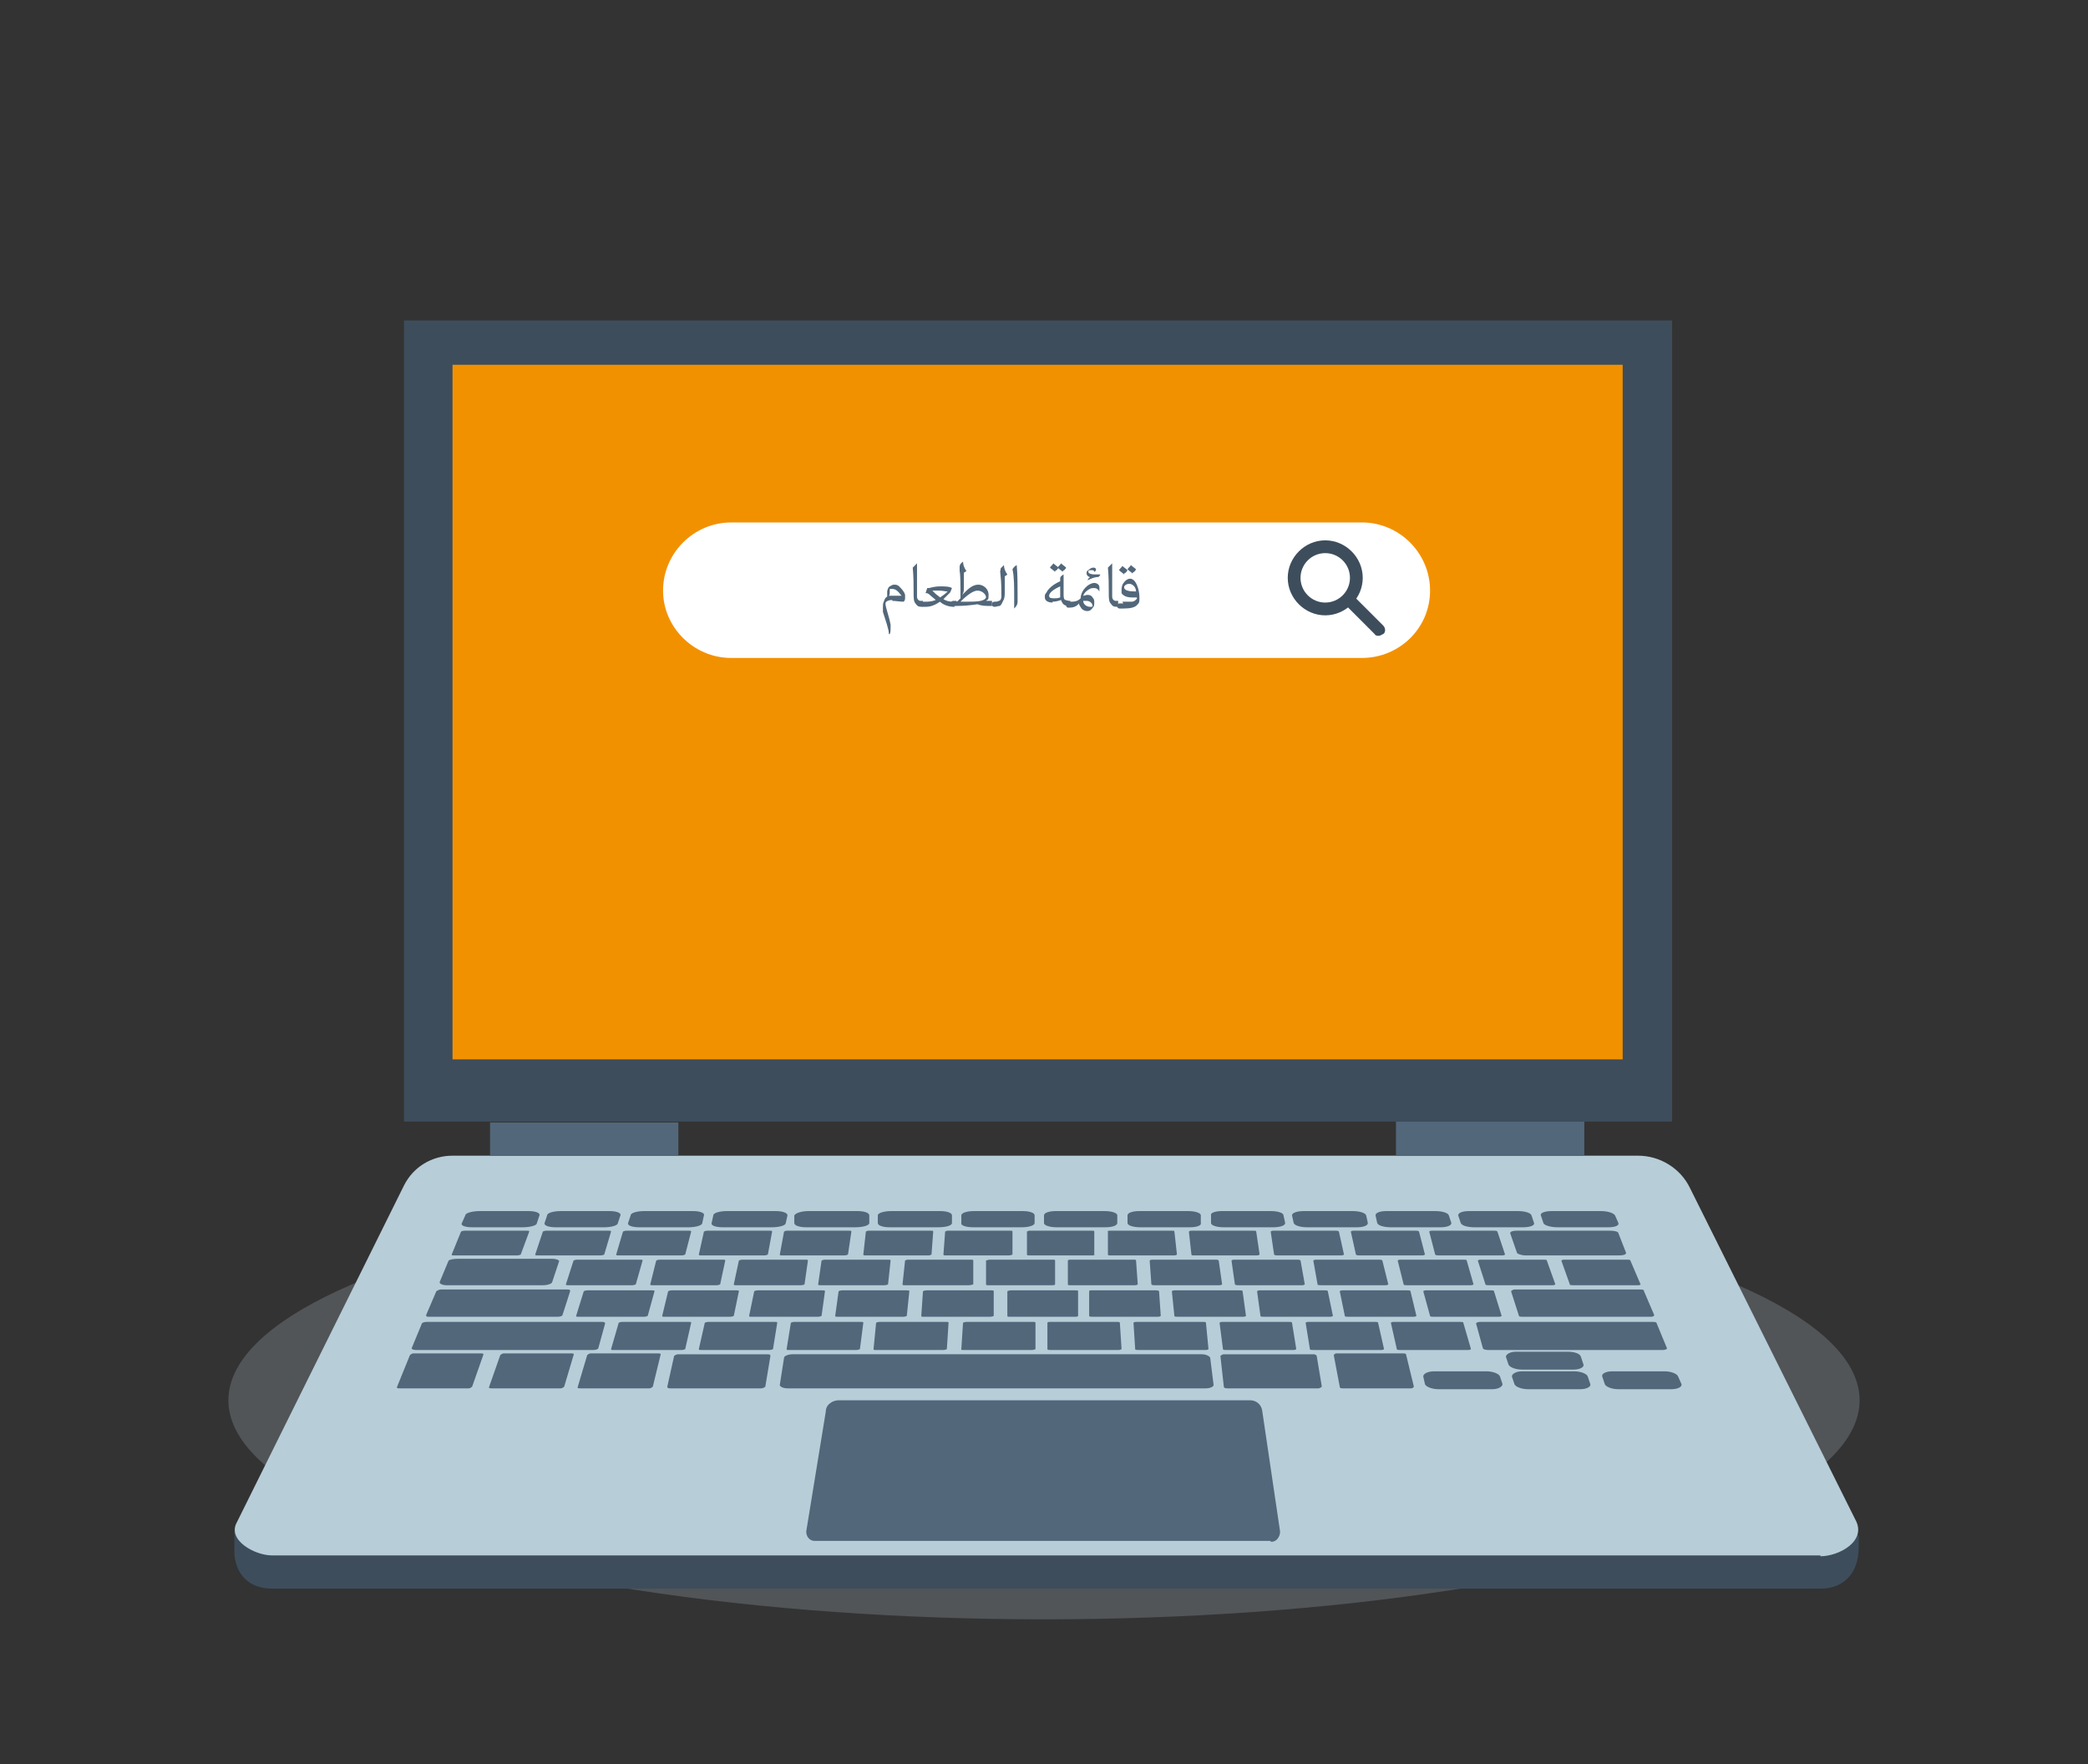 <?xml version="1.0" encoding="UTF-8"?><svg id="Layer_3" xmlns="http://www.w3.org/2000/svg" width="245" height="207" viewBox="0 0 245 207"><rect x="0" y="0" width="245" height="207" fill="#333333" stroke="none"/><defs><style>.cls-1{fill:#ce521f;}.cls-2{fill:#97a4af;isolation:isolate;opacity:.3;}.cls-3{fill:#fff;}.cls-4{fill:#52677a;}.cls-5{fill:#b7cdd8;}.cls-6{fill:#f29100;}.cls-7{fill:#ebebeb;}.cls-8{fill:#3d4d5c;}.cls-9{fill:#8e96a3;}</style></defs><ellipse class="cls-2" cx="122.5" cy="164.3" rx="95.7" ry="25.7"/><path class="cls-1" d="m50.5,97.8h0c-.3,0-.4-.4-.3-.7l.4-1.2,1,.4-.4,1.2c0,.3-.4.4-.7.3Z"/><path class="cls-1" d="m56.2,99.9h0c-.3,0-.4-.4-.3-.7,0,0,.4-1.1.4-1.2l1,.4-.4,1.2c0,.3-.4.4-.7.3Z"/><path class="cls-7" d="m50.4,97.6h0c-.3,0-.4-.4-.3-.7l.5-1.3c0-.3.4-.4.7-.3h0c.3,0,.4.4.3.7l-.5,1.3c0,.3-.4.4-.7.3Z"/><path class="cls-7" d="m56.1,99.7h0c-.3,0-.4-.4-.3-.7l.5-1.3c0-.3.4-.4.7-.3h0c.3,0,.4.4.3.7l-.5,1.3c0,.3-.4.4-.7.3Z"/><rect class="cls-9" x="49.2" y="110" width="2.3" height="3.6" transform="translate(-72 120.5) rotate(-69.8)"/><rect class="cls-9" x="50.7" y="106.3" width="2.3" height="3.6" transform="translate(-67.5 119.4) rotate(-69.8)"/><path class="cls-8" d="m213.6,186.4H31.9c-2,0-4.1-1-4.4-4v-2.7l19.9-36.8c1.1-2.2,3.3-3.5,5.7-3.5h139.1c2.6,0,8.3,5.1,9.5,7.4l16.4,33.5v1.2c0,3.5-2.2,4.9-4.4,4.9h-.1Z"/><path class="cls-5" d="m213.6,182.5H31.9c-2,0-5.3-1.8-4.1-3.9l19.6-39.5c1.1-2.2,3.3-3.5,5.7-3.5h139.1c2.6,0,5,1.5,6.1,3.8l19.4,38.9c1.4,2.5-1.9,4.3-4.1,4.3h0Z"/><rect class="cls-8" x="47.4" y="37.6" width="148.8" height="94"/><rect class="cls-6" x="53.1" y="42.8" width="137.3" height="81.5"/><path class="cls-4" d="m149.1,180.8h-53.5c-.6,0-1-.5-1-1.1l2.3-14.1c0-.8.8-1.3,1.5-1.3h48.3c.7,0,1.3.5,1.4,1.2l2.1,14.2c0,.6-.4,1.2-1,1.2h-.1Z"/><path class="cls-4" d="m61.2,144h-5.8c-.8,0-1.4-.2-1.2-.5l.4-.9c0-.3.9-.5,1.7-.5h5.7c.8,0,1.4.2,1.3.5l-.3.9c0,.3-.8.5-1.7.5h-.1Z"/><path class="cls-4" d="m71,144h-5.8c-.8,0-1.4-.2-1.3-.5l.3-.9c0-.3.8-.5,1.6-.5h5.7c.8,0,1.4.2,1.3.5l-.3.9c0,.3-.8.5-1.6.5h.1Z"/><path class="cls-4" d="m80.8,144h-5.8c-.8,0-1.4-.2-1.3-.5l.3-.9c0-.3.8-.5,1.6-.5h5.7c.8,0,1.4.2,1.3.5l-.2.9c0,.3-.8.5-1.6.5Z"/><path class="cls-4" d="m90.6,144h-5.8c-.8,0-1.4-.2-1.3-.5l.2-.9c0-.3.8-.5,1.6-.5h5.7c.8,0,1.4.2,1.4.5l-.2.9c0,.3-.8.5-1.6.5Z"/><path class="cls-4" d="m100.4,144h-5.8c-.8,0-1.4-.2-1.4-.5v-.9c.2-.3.9-.5,1.7-.5h5.7c.8,0,1.4.2,1.4.5v.9c0,.3-.8.5-1.6.5Z"/><path class="cls-4" d="m110.2,144h-5.8c-.8,0-1.4-.2-1.4-.5v-.9c0-.3.8-.5,1.6-.5h5.7c.8,0,1.4.2,1.4.5v.9c0,.3-.7.5-1.6.5h.1Z"/><path class="cls-4" d="m120,144h-5.8c-.8,0-1.5-.2-1.4-.5v-.9c0-.3.7-.5,1.5-.5h5.7c.8,0,1.4.2,1.4.5v.9c0,.3-.7.5-1.5.5h.1Z"/><path class="cls-4" d="m129.8,144h-5.8c-.8,0-1.5-.2-1.5-.5v-.9c0-.3.6-.5,1.4-.5h5.7c.8,0,1.5.2,1.5.5v.9c0,.3-.6.5-1.4.5h0Z"/><path class="cls-4" d="m139.6,144h-5.8c-.8,0-1.5-.2-1.5-.5v-.9c0-.3.6-.5,1.4-.5h5.7c.8,0,1.5.2,1.5.5v.9c.1.3-.5.5-1.3.5h0Z"/><path class="cls-4" d="m149.4,144h-5.8c-.8,0-1.5-.2-1.5-.5v-.9c-.1-.3.5-.5,1.3-.5h5.7c.8,0,1.5.2,1.5.5l.2.9c0,.3-.6.5-1.4.5Z"/><path class="cls-4" d="m159.2,144h-5.8c-.8,0-1.5-.2-1.6-.5l-.2-.9c0-.3.6-.5,1.4-.5h5.7c.8,0,1.5.2,1.6.5l.2.9c0,.3-.5.5-1.3.5h0Z"/><path class="cls-4" d="m169,144h-5.8c-.8,0-1.5-.2-1.6-.5l-.2-.9c0-.3.5-.5,1.3-.5h5.7c.8,0,1.5.2,1.6.5l.3.9c0,.3-.5.5-1.3.5Z"/><path class="cls-4" d="m178.8,144h-5.8c-.8,0-1.5-.2-1.6-.5l-.3-.9c0-.3.5-.5,1.3-.5h5.7c.8,0,1.5.2,1.6.5l.3.9c.1.3-.5.5-1.3.5h.1Z"/><path class="cls-4" d="m188.6,144h-5.8c-.8,0-1.6-.2-1.7-.5l-.3-.9c-.1-.3.5-.5,1.3-.5h5.7c.8,0,1.5.2,1.7.5l.4.9c.1.3-.4.5-1.2.5h0Z"/><path class="cls-4" d="m60.7,147.3h-7.4c-.2,0-.3,0-.3-.1l1.1-2.7s.2-.1.4-.1h7.3c.2,0,.3,0,.3.1l-1,2.7s-.2.1-.4.1Z"/><path class="cls-4" d="m74.3,150.8h-7.6c-.2,0-.3,0-.3-.1l.9-2.8s.2-.1.4-.1h7.4c.2,0,.3,0,.3.1l-.8,2.8s-.2.1-.4.1h0Z"/><path class="cls-4" d="m75.6,154.5h-7.7c-.2,0-.3,0-.3-.1l.9-2.9s.2-.1.4-.1h7.6c.2,0,.3,0,.3.1l-.8,2.9s-.2.1-.4.1Z"/><path class="cls-4" d="m79.9,158.4h-7.9c-.2,0-.3,0-.3-.1l.9-3.1s.2-.1.4-.1h7.8c.2,0,.3,0,.3.1l-.7,3.1s-.2.1-.4.1h-.1Z"/><path class="cls-4" d="m55,162.9h-8.1c-.2,0-.4,0-.3-.2l1.5-3.7s.2-.2.4-.2h7.9c.2,0,.4,0,.3.2l-1.3,3.7s-.2.2-.4.2Z"/><path class="cls-4" d="m65.8,162.9h-8.1c-.2,0-.4,0-.3-.2l1.3-3.7s.2-.2.4-.2h7.9c.2,0,.4,0,.3.2l-1.1,3.7s-.2.2-.4.2Z"/><path class="cls-4" d="m76.2,162.9h-8.1c-.2,0-.4,0-.3-.2l1.1-3.7s.2-.2.4-.2h7.9c.2,0,.4,0,.3.2l-.9,3.7s-.2.2-.4.2Z"/><path class="cls-4" d="m89.3,162.9h-10.6c-.2,0-.4,0-.4-.2l.8-3.6s.2-.2.5-.2h10.4c.2,0,.4,0,.4.2l-.6,3.6s-.2.2-.5.2Z"/><path class="cls-4" d="m154.7,162.9h-10.6c-.2,0-.5,0-.5-.2l-.4-3.6s.2-.2.4-.2h10.4c.2,0,.4,0,.5.2l.6,3.6s-.2.2-.4.2Z"/><path class="cls-4" d="m165.5,162.9h-7.9c-.2,0-.4,0-.4-.2l-.7-3.7s.1-.2.3-.2h7.8c.2,0,.4,0,.4.2l.9,3.7s-.1.2-.3.2h-.1Z"/><path class="cls-4" d="m141.4,162.9h-49c-.5,0-.9-.2-.9-.4l.5-3.2c0-.2.5-.4,1-.4h48c.5,0,.9.2,1,.4l.4,3.2c0,.2-.4.4-.9.4h-.1Z"/><path class="cls-4" d="m90.2,158.4h-7.9c-.2,0-.3,0-.3-.1l.7-3.1s.2-.1.4-.1h7.8c.2,0,.3,0,.3.1l-.5,3.1s-.2.1-.4.1h0Z"/><path class="cls-4" d="m100.5,158.4h-7.9c-.2,0-.3,0-.3-.1l.5-3.1s.2-.1.4-.1h7.8c.2,0,.3,0,.3.1l-.4,3.1s-.2.1-.4.1Z"/><path class="cls-4" d="m110.7,158.4h-7.9c-.2,0-.3,0-.3-.1l.3-3.1s.2-.1.4-.1h7.8c.2,0,.3,0,.3.1l-.2,3.1s-.2.1-.4.1Z"/><path class="cls-4" d="m121,158.4h-7.9c-.2,0-.4,0-.3-.1l.2-3.1s.2-.1.4-.1h7.8c.2,0,.3,0,.3.1v3.1s-.2.1-.4.1h0Z"/><path class="cls-4" d="m131.2,158.4h-7.9c-.2,0-.4,0-.4-.1v-3.1s0-.1.3-.1h7.8c.2,0,.4,0,.4.1l.2,3.1s-.2.1-.3.1h0Z"/><path class="cls-4" d="m141.5,158.4h-7.9c-.2,0-.4,0-.4-.1l-.2-3.1s.1-.1.3-.1h7.8c.2,0,.4,0,.4.1l.3,3.1s-.1.1-.3.1h0Z"/><path class="cls-4" d="m151.8,158.4h-7.9c-.2,0-.4,0-.4-.1l-.4-3.1s.1-.1.3-.1h7.8c.2,0,.4,0,.4.1l.5,3.1s-.1.1-.3.1h0Z"/><path class="cls-4" d="m162,158.4h-7.9c-.2,0-.4,0-.4-.1l-.5-3.1s.1-.1.3-.1h7.8c.2,0,.4,0,.4.1l.7,3.1s-.1.1-.3.1h-.1Z"/><path class="cls-4" d="m175,163h-6.2c-.8,0-1.5-.3-1.6-.6l-.2-.9c0-.3.5-.6,1.3-.6h6.1c.8,0,1.5.3,1.6.6l.3.9c0,.3-.5.6-1.2.6h-.1Z"/><path class="cls-4" d="m185.5,163h-6.2c-.8,0-1.5-.3-1.6-.6l-.3-.9c0-.3.5-.6,1.2-.6h6.1c.8,0,1.5.3,1.6.6l.3.9c.1.3-.4.6-1.2.6h0Z"/><path class="cls-4" d="m184.7,160.7h-6.1c-.8,0-1.5-.3-1.6-.6l-.3-.9c0-.3.5-.6,1.2-.6h6c.8,0,1.5.2,1.6.6l.3.9c.1.3-.4.6-1.2.6h.1Z"/><path class="cls-4" d="m196.1,163h-6.2c-.8,0-1.5-.3-1.6-.6l-.3-.9c-.1-.3.4-.6,1.2-.6h6.1c.8,0,1.5.3,1.6.6l.4.9c.1.3-.4.6-1.2.6Z"/><path class="cls-4" d="m85.7,154.5h-7.7c-.2,0-.3,0-.3-.1l.7-2.9s.2-.1.4-.1h7.6c.2,0,.3,0,.3.1l-.6,2.9s-.2.1-.4.1Z"/><path class="cls-4" d="m95.9,154.5h-7.7c-.2,0-.3,0-.3-.1l.6-2.9s.2-.1.4-.1h7.6c.2,0,.3,0,.3.1l-.4,2.9s-.2.1-.4.1h0Z"/><path class="cls-4" d="m106,154.5h-7.7c-.2,0-.3,0-.3-.1l.4-2.9s.2-.1.4-.1h7.6c.2,0,.3,0,.3.1l-.3,2.9s-.2.1-.4.1Z"/><path class="cls-4" d="m116.1,154.5h-7.7c-.2,0-.3,0-.3-.1l.2-2.9s.2-.1.4-.1h7.6c.2,0,.3,0,.3.1v2.9s-.2.1-.4.1h0Z"/><path class="cls-4" d="m126.2,154.5h-7.7c-.2,0-.3,0-.3-.1v-2.9s.2-.1.4-.1h7.6c.2,0,.3,0,.3.1v2.9s0,.1-.3.1Z"/><path class="cls-4" d="m135.9,154.5h-7.7c-.2,0-.4,0-.4-.1v-2.9c0,0,0-.1.2-.1h7.6c.2,0,.3,0,.4.1l.2,2.9s-.1.1-.3.1h0Z"/><path class="cls-4" d="m145.9,154.5h-7.7c-.2,0-.4,0-.4-.1l-.3-2.9s.1-.1.3-.1h7.6c.2,0,.4,0,.4.1l.4,2.9s-.1.1-.3.1Z"/><path class="cls-4" d="m156,154.5h-7.7c-.2,0-.4,0-.4-.1l-.4-2.9s.1-.1.3-.1h7.6c.2,0,.4,0,.4.1l.6,2.9s-.1.1-.3.1h-.1Z"/><path class="cls-4" d="m165.9,154.5h-7.7c-.2,0-.4,0-.4-.1l-.6-2.9s.1-.1.3-.1h7.6c.2,0,.4,0,.4.1l.7,2.9s-.1.1-.3.1Z"/><path class="cls-4" d="m175.9,154.5h-7.7c-.2,0-.4,0-.4-.1l-.8-2.9s.1-.1.3-.1h7.6c.2,0,.4,0,.4.1l.9,2.9s-.1.1-.3.1Z"/><path class="cls-4" d="m172.2,158.4h-7.9c-.2,0-.4,0-.4-.1l-.7-3.1s.1-.1.3-.1h7.8c.2,0,.4,0,.4.1l.9,3.1s-.1.1-.3.1h-.1Z"/><path class="cls-4" d="m193.6,154.5h-14.9c-.3,0-.5,0-.5-.2l-.9-2.8s.2-.2.4-.2h14.7c.3,0,.5,0,.5.2l1.2,2.8c0,.1-.1.2-.4.2h-.1Z"/><path class="cls-4" d="m195.1,158.4h-20.5c-.3,0-.6-.1-.6-.2l-.8-2.9c0-.1.2-.2.5-.2h20.1c.3,0,.6,0,.6.2l1.2,2.9c0,.1-.2.2-.5.2Z"/><path class="cls-4" d="m65.5,154.5h-15.1c-.3,0-.4,0-.4-.2l1.2-2.8s.3-.2.5-.2h14.8c.3,0,.4,0,.4.2l-.9,2.8c0,.1-.3.2-.5.2Z"/><path class="cls-4" d="m69.6,158.4h-20.8c-.3,0-.5-.1-.5-.2l1.2-2.9c0-.1.3-.2.6-.2h20.4c.3,0,.5,0,.5.2l-.8,2.9c0,.1-.3.2-.6.2Z"/><path class="cls-4" d="m84.2,150.8h-7.6c-.2,0-.3,0-.3-.1l.7-2.8s.2-.1.4-.1h7.4c.2,0,.3,0,.3.1l-.6,2.8s-.2.1-.4.1h0Z"/><path class="cls-4" d="m94,150.8h-7.6c-.2,0-.3,0-.3-.1l.6-2.8s.2-.1.4-.1h7.4c.2,0,.3,0,.3.1l-.4,2.8s-.2.1-.4.1Z"/><path class="cls-4" d="m103.9,150.8h-7.6c-.2,0-.3,0-.3-.1l.4-2.8s.2-.1.4-.1h7.4c.2,0,.3,0,.3.1l-.3,2.8s-.2.1-.4.1h0Z"/><path class="cls-4" d="m113.8,150.8h-7.6c-.2,0-.3,0-.3-.1l.3-2.8s.2-.1.3-.1h7.4c.2,0,.3,0,.3.1v2.8c0,0-.3.1-.5.1h0Z"/><path class="cls-4" d="m123.6,150.8h-7.6c-.2,0-.3,0-.3-.1v-2.8c0,0,.3-.1.4-.1h7.4c.2,0,.3,0,.3.1v2.8s0,.1-.3.1h0Z"/><path class="cls-4" d="m133.2,150.8h-7.6c-.2,0-.3,0-.3-.1v-2.8s0-.1.3-.1h7.4c.2,0,.3,0,.3.1l.2,2.8s-.1.1-.3.1Z"/><path class="cls-4" d="m143.1,150.8h-7.6c-.2,0-.3,0-.4-.1l-.2-2.8s.1-.1.3-.1h7.4c.2,0,.3,0,.4.1l.4,2.8s-.1.1-.3.1h0Z"/><path class="cls-4" d="m152.9,150.8h-7.6c-.2,0-.3,0-.4-.1l-.4-2.8s.1-.1.3-.1h7.4c.2,0,.3,0,.4.1l.5,2.8s-.1.1-.3.1h.1Z"/><path class="cls-4" d="m162.6,150.8h-7.6c-.2,0-.4,0-.4-.1l-.5-2.8s.1-.1.3-.1h7.4c.2,0,.3,0,.4.1l.7,2.8s-.1.1-.3.1h0Z"/><path class="cls-4" d="m172.7,150.8h-7.6c-.2,0-.4,0-.4-.1l-.7-2.8s.1-.1.3-.1h7.4c.2,0,.4,0,.4.1l.8,2.8s-.1.1-.3.1h.1Z"/><path class="cls-4" d="m182.3,150.8h-7.6c-.2,0-.4,0-.4-.1l-.9-2.8s.1-.1.3-.1h7.4c.2,0,.4,0,.4.1l1,2.8s-.1.1-.3.1h.1Z"/><path class="cls-4" d="m192.2,150.8h-7.6c-.2,0-.4,0-.4-.1l-1-2.8s.1-.1.3-.1h7.4c.2,0,.4,0,.4.1l1.2,2.8s0,.1-.3.1h0Z"/><path class="cls-4" d="m70.5,147.3h-7.4c-.2,0-.3,0-.3-.1l.9-2.7s.2-.1.4-.1h7.3c.2,0,.3,0,.3.1l-.8,2.7s-.2.1-.4.1Z"/><path class="cls-4" d="m80,147.3h-7.4c-.2,0-.3,0-.3-.1l.8-2.7s.2-.1.4-.1h7.3c.2,0,.3,0,.3.1l-.7,2.7s-.2.1-.4.1Z"/><path class="cls-4" d="m89.7,147.3h-7.4c-.2,0-.3,0-.3-.1l.6-2.7s.2-.1.4-.1h7.3c.2,0,.3,0,.3.1l-.5,2.7s-.2.1-.4.1Z"/><path class="cls-4" d="m99.2,147.3h-7.4c-.2,0-.3,0-.3-.1l.5-2.7s.2-.1.3-.1h7.3c.2,0,.3,0,.3.1l-.4,2.7s-.2.1-.4.1h0Z"/><path class="cls-4" d="m109,147.3h-7.4c-.2,0-.3,0-.3-.1l.3-2.7s.2-.1.3-.1h7.3c.2,0,.3,0,.3.1l-.2,2.7s-.2.1-.3.1Z"/><path class="cls-4" d="m118.4,147.3h-7.4c-.2,0-.3,0-.3-.1l.2-2.7s.2-.1.3-.1h7.3c.2,0,.3,0,.3.1v2.7s-.2.1-.4.1Z"/><path class="cls-4" d="m128.2,147.3h-7.4c-.2,0-.3,0-.3-.1v-2.7s.2-.1.3-.1h7.3c.2,0,.3,0,.3.1v2.7c.1,0,0,.1-.2.1Z"/><path class="cls-4" d="m137.7,147.3h-7.4c-.2,0-.3,0-.3-.1v-2.7c-.1,0,0-.1.2-.1h7.3c.2,0,.3,0,.3.1l.3,2.7s-.1.1-.3.1h-.1Z"/><path class="cls-4" d="m147.5,147.3h-7.4c-.2,0-.3,0-.3-.1l-.3-2.7s.1-.1.3-.1h7.3c.2,0,.3,0,.3.1l.4,2.7s-.1.1-.3.1Z"/><path class="cls-4" d="m157.3,147.3h-7.4c-.2,0-.3,0-.4-.1l-.4-2.7s.1-.1.3-.1h7.3c.2,0,.3,0,.4.1l.6,2.7s-.1.1-.3.1h-.1Z"/><path class="cls-4" d="m166.9,147.3h-7.4c-.2,0-.3,0-.4-.1l-.6-2.7s.1-.1.3-.1h7.3c.2,0,.3,0,.4.1l.7,2.7s-.1.1-.3.1Z"/><path class="cls-4" d="m176.2,147.3h-7.4c-.2,0-.3,0-.4-.1l-.7-2.7s.1-.1.3-.1h7.3c.2,0,.3,0,.4.1l.9,2.7s-.1.1-.3.1h-.1Z"/><path class="cls-4" d="m190.1,147.3h-11.1c-.5,0-1-.2-1-.3l-.8-2.3c0-.2.3-.3.8-.3h10.9c.5,0,1,.1,1,.3l.9,2.3c0,.2-.3.3-.8.3h.1Z"/><path class="cls-4" d="m63.7,150.8h-11.3c-.5,0-.9-.2-.8-.4l1-2.4c0-.2.6-.3,1.1-.3h11.1c.5,0,.9.2.8.3l-.8,2.4c0,.2-.5.4-1.1.4Z"/><rect class="cls-4" x="57.5" y="131.7" width="22.1" height="3.9"/><rect class="cls-4" x="163.8" y="131.6" width="22.1" height="4"/><path class="cls-3" d="m85.8,61.3h74c4.4,0,8,3.6,8,8h0c0,4.4-3.6,7.9-8,7.9h-74c-4.4,0-8-3.6-8-7.9h0c0-4.4,3.6-8,8-8Z"/><path class="cls-8" d="m155.5,72.2c-2.4,0-4.4-2-4.4-4.4s2-4.4,4.4-4.4,4.4,2,4.4,4.4-2,4.4-4.4,4.4Zm0-7.3c-1.6,0-2.9,1.3-2.9,2.9s1.3,2.9,2.9,2.9,2.9-1.3,2.9-2.9-1.3-2.9-2.9-2.9Z"/><path class="cls-8" d="m161.8,74.6c-.2,0-.4,0-.5-.2l-3.5-3.5c-.3-.3-.3-.8,0-1,.3-.3.8-.3,1,0l3.5,3.5c.3.3.3.8,0,1-.1,0-.3.2-.5.2Z"/><path class="cls-4" d="m104.7,70.4c-.5,0-.8.2-.8.4,0,.5.4,1.4.6,2.5,0,.1,0,.3,0,.4,0,.2,0,.5-.1.7h-.1c0-.6-.4-1.6-.7-2.6,0-.2,0-.4,0-.6s0-.4.1-.6c.1-.3.2-.5.4-.6,0-.2,0-.5,0-.6s.1-.5.3-.6.3-.2.5-.2.4,0,.6.2c.3.3.6.6.7,1,0,0,0,.2,0,.3,0,.2,0,.4-.2.5-.4,0-.9-.1-1.3-.1Zm1-.6c-.3-.4-.6-.7-1-.7s-.2,0-.3,0v.3c0,.2,0,.4-.1.5.2,0,.4,0,.7,0s.5,0,.8,0h0Z"/><path class="cls-4" d="m108.3,71.2h0c-.4,0-.6,0-.8-.3-.3-.3-.3-.6-.3-1.4s0-1.9-.1-2.9c.2-.2.3-.3.5-.5h0c0,1.1,0,2.4,0,3.6v.3c0,.3.2.5.4.5.1,0,.2,0,.3,0h0v.6Z"/><path class="cls-4" d="m108.5,70.6c.4,0,.8,0,1.3-.2h0c-.2-.2-.5-.4-.7-.6-.1-.1-.3-.2-.3-.2h-.2s.2-.6.2-.6h.2c.4-.1.8-.2,1.3-.2s1.1,0,1.4.2l-.2.5-.8.8h0c.3.2.7.3,1.1.3h.2v.6h-.1c-.5,0-1.2-.2-1.6-.6h0c-.6.4-1.1.6-1.7.6h-.2c-.3,0-.3-.2-.3-.3s0-.3.3-.3h.2Zm1.8-.5c.3-.2.6-.4.9-.7h0c-.3,0-.6-.1-.9-.1s-.6,0-.9,0h0c0,0,.2.2.3.3.2.2.4.3.6.5h0Z"/><path class="cls-4" d="m112.3,70.6l.4-.4c0-.2,0-.5,0-1s0-1.7-.1-2.2c0-.2,0-.3,0-.5,0-.2.1-.4.4-.6h0c0,.3.1.7.4,1.1l-.3.2c0,.5,0,1.1,0,1.6s0,.7-.2,1h0c.4-.4.7-.7,1-.9.3-.2.6-.3.9-.3.6,0,1.2.5,1.2,1.2s-.1.5-.3.7c.1,0,.3,0,.5,0h.2v.6h-.1c-.6,0-1.1,0-1.6-.2-.7.1-1.5.2-2.5.2h-.3c-.3,0-.3-.2-.3-.3s0-.3.3-.3h.3Zm.9,0c1.3,0,2.3,0,2.5-.5,0-.4-.5-.8-1-.8s-1.2.5-2,1.3h.5Z"/><path class="cls-4" d="m116.7,70.6c.2,0,.3,0,.5-.1.2,0,.3-.3.3-.5,0-.8,0-1.6-.1-2.5s0-.4,0-.6,0-.2.1-.3c0,0,.2-.2.3-.3h0c0,.3.1.7.4,1.1,0,0-.2.2-.3.2,0,.6,0,1.2,0,1.7s0,.9-.2,1.2c-.1.2-.2.5-.4.6-.2,0-.4.1-.6.1h0c-.3,0-.3-.2-.3-.3s0-.3.3-.3h.1Z"/><path class="cls-4" d="m119,71.3c0-.3,0-.7,0-1v-.5c0-.9,0-2.2-.2-3,.1-.2.3-.4.5-.5h0c.1,1.1.1,2.3.1,3.5s0,.6,0,.8c0,.3-.1.5-.4.8h0Z"/><path class="cls-4" d="m123.5,70.7c-.5,0-.9-.2-.9-.6s0-.3.2-.6c.2-.4.7-.9,1.6-1.3v-.4c0-.1.2-.3.4-.4h0c0,.8,0,1.5,0,2.3,0,.3,0,.6.2.7.1,0,.3.1.5.1h.1v.6h-.1c-.5,0-.8-.1-1-.7-.3.1-.6.2-1,.2Zm.9-1.9c-.9.4-1.3.8-1.3,1.1s.3.3.6.3.4,0,.7-.1v-1.2Zm-.6-1.7c-.2-.2-.4-.3-.6-.5.1-.2.3-.3.4-.5.2.2.4.3.6.5-.1.2-.2.3-.4.4Zm.9,0c-.2-.2-.4-.3-.6-.5.1-.2.3-.3.4-.5.2.2.4.3.6.5-.1.2-.2.3-.4.4Z"/><path class="cls-4" d="m125.6,70.6c.4,0,.8,0,1.2-.4,0-.5.3-1,.6-1.3.3-.3.7-.5,1-.5s.6.2.6.5,0,.3,0,.5h0c-.1-.2-.3-.4-.6-.4s-.4,0-.7.2c-.3.2-.5.4-.6.7h0c.2,0,.3-.1.5-.1.3,0,.5.1.6.3.2.2.2.4.2.6s0,.4-.1.5c-.2.3-.4.5-.7.5s-.5-.1-.7-.3c-.1-.2-.3-.4-.3-.6h0c-.3.4-.7.5-1.2.5h0c-.3,0-.3-.2-.3-.3s0-.3.3-.3h0Zm2.3.6c.2,0,.3,0,.3-.1,0-.3-.3-.6-.7-.6s-.3,0-.4,0c0,.4.4.7.8.7Zm1.2-3.8c0,.1-.1.2-.2.3-.5,0-.9.2-1.3.4h0s.1-.2.1-.2c0,0,.1-.1.2-.2h0c-.2,0-.4-.2-.4-.4s0-.3.2-.4c.2-.2.4-.3.6-.3s.3.1.3.2,0,.2-.2.3h0c0-.1-.1-.2-.2-.2,0,0,0,0-.2,0-.2,0-.3,0-.3.2,0,.2.4.3.7.3s.3,0,.5,0h0Z"/><path class="cls-4" d="m131.2,71.2h0c-.4,0-.6,0-.8-.3-.3-.3-.3-.6-.3-1.4s0-1.9-.1-2.9c.2-.2.3-.3.5-.5h0c0,1.1,0,2.4,0,3.6v.3c0,.3.2.5.4.5.1,0,.2,0,.3,0h0v.6Z"/><path class="cls-4" d="m131.7,70.6c.4,0,.8,0,1.1,0,.3,0,.6-.3.6-.4s0,0,0-.1c-.2,0-.4,0-.6,0-.6,0-1-.2-1.2-.5,0-.1,0-.2,0-.4,0-.4.1-.7.4-1,.2-.2.4-.3.6-.3.4,0,.7.4.9,1,.1.3.2.7.2,1.2s0,.6-.2.8c-.3.4-.9.5-1.7.5h-.4c-.3,0-.3-.2-.3-.3s0-.3.3-.3h.4Zm.2-3.2c-.2-.2-.4-.3-.6-.5.1-.2.3-.3.4-.5.2.2.4.3.6.5-.1.2-.2.3-.4.4Zm.6,1.1c-.3,0-.6.2-.6.4,0,.4.6.5,1.4.5,0-.5-.4-.9-.8-.9Zm.4-1.2c-.2-.2-.4-.3-.6-.5.1-.2.3-.3.4-.5.2.2.4.3.6.5-.1.2-.2.3-.4.4Z"/></svg>